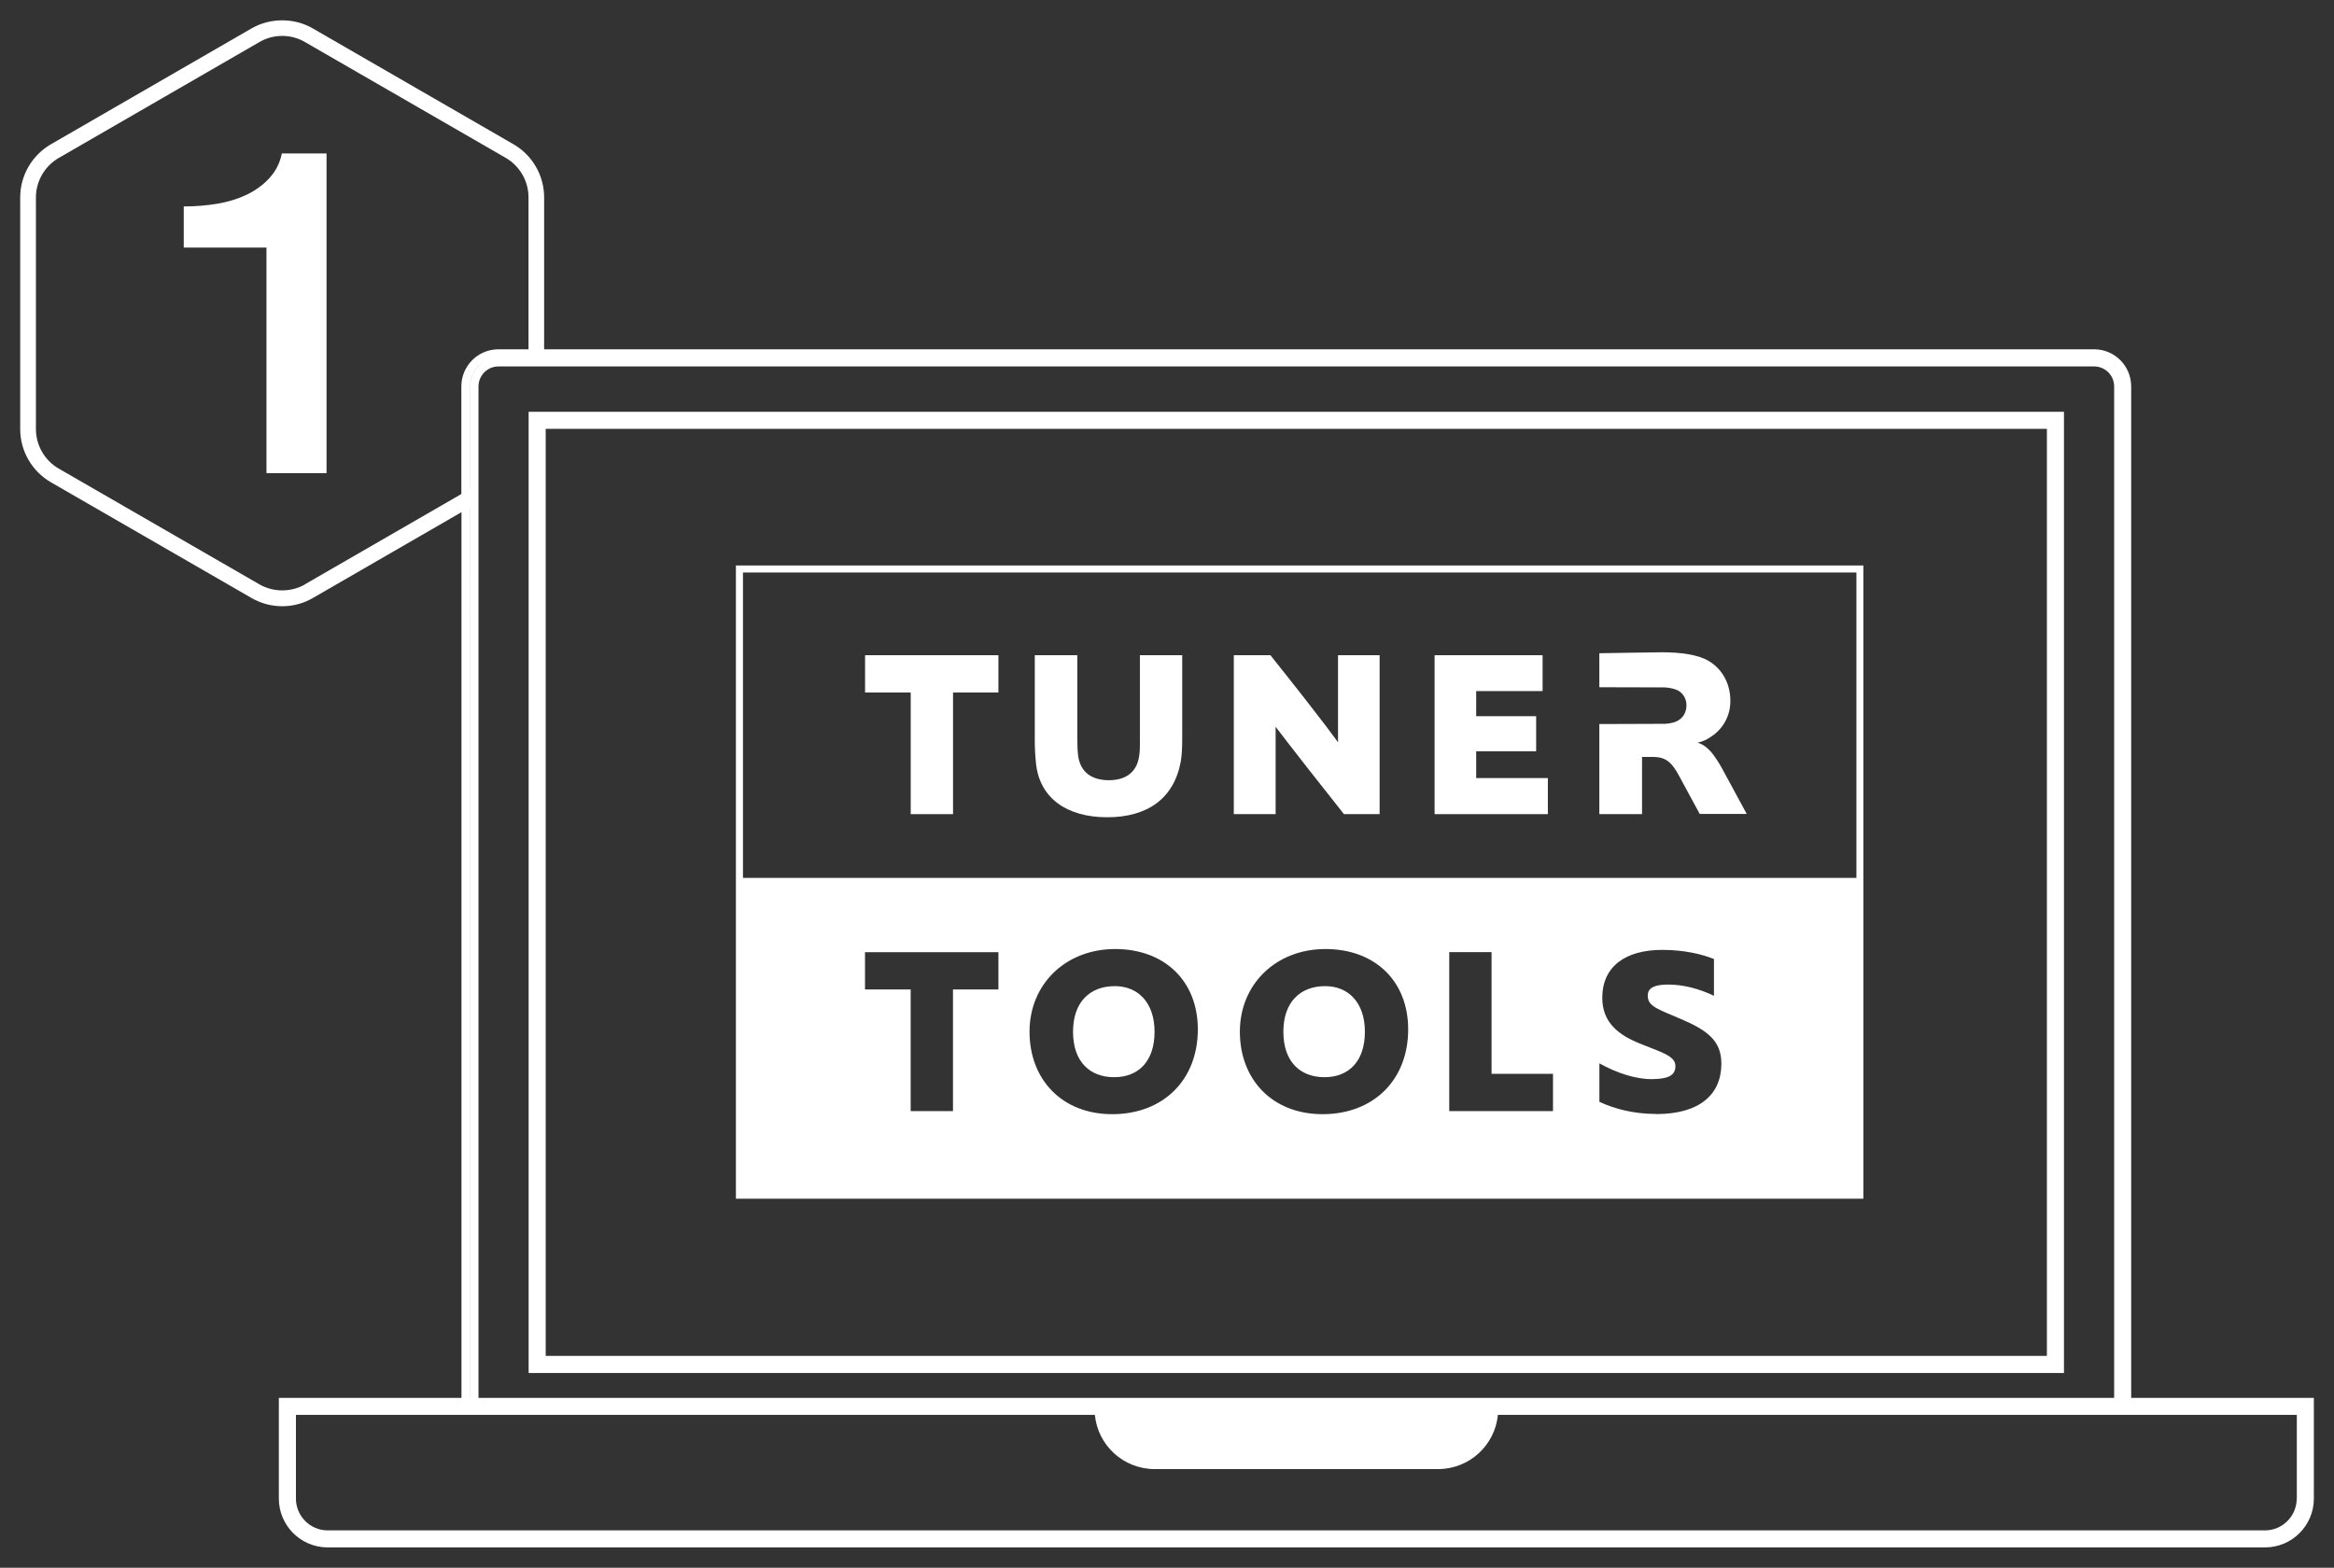 <?xml version="1.0" encoding="UTF-8"?>
<svg id="Layer_1" data-name="Layer 1" xmlns="http://www.w3.org/2000/svg" viewBox="0 0 412.56 277.2">
  <rect x="0" y="0" width="412.56" height="277.2" fill="#333333" stroke="none"/>
  <defs>
    <style>
      .cls-1 {
        fill: #fff;
        stroke-width: 0px;
      }
    </style>
  </defs>
  <path class="cls-1" d="M47.66,31.45c-1.11,1.21-2.44,2.19-4,2.95-1.56.75-3.3,1.29-5.23,1.62-1.93.32-3.91.48-5.95.48v7.27h14.62v39.89h10.62V27.13h-7.9c-.34,1.67-1.06,3.11-2.17,4.32Z"/>
  <path class="cls-1" d="M93.44,72.81v169.95h271.39V72.81H93.44ZM96.46,75.82h265.35v163.92H96.46V75.82Z"/>
  <path class="cls-1" d="M376.71,247.16V68.32c0-3.62-2.93-6.56-6.55-6.56H96.18v-26.87c0-3.85-2.06-7.44-5.41-9.38L55.28,5.02c-3.27-1.9-7.52-1.9-10.81,0L8.98,25.52c-3.33,1.94-5.41,5.52-5.41,9.38v40.98c0,3.85,2.07,7.44,5.41,9.38l35.49,20.48c1.64.95,3.52,1.45,5.42,1.45s3.77-.5,5.4-1.45l26.28-15.18v156.6h-32.28v17.81c0,4.76,3.87,8.63,8.64,8.63h342.43c4.77,0,8.64-3.87,8.64-8.63v-17.81h-32.28ZM84.58,247.16V68.33c0-1.96,1.58-3.54,3.54-3.54h282.04c1.95,0,3.54,1.58,3.54,3.54v178.83H84.58ZM83.08,86.48h-.01s0-18.15,0-18.15c0-1.92,1.07-3.58,2.63-4.43-1.56.87-2.62,2.53-2.62,4.44v18.14ZM374.34,65.5c-.35-.5-.77-.94-1.26-1.29.5.35.92.79,1.26,1.29ZM53.91,103.33c-2.44,1.41-5.6,1.41-8.04,0l-35.49-20.48c-2.49-1.44-4.03-4.11-4.03-6.98v-40.97c0-2.86,1.55-5.54,4.03-6.97L45.86,7.43c1.22-.71,2.6-1.08,4.02-1.08s2.8.37,4.02,1.08l35.49,20.48c2.49,1.44,4.03,4.11,4.03,6.98v26.87h-5.32c-3.62,0-6.55,2.94-6.55,6.56v19.03l-27.66,15.97ZM83.08,89.68v157.48h-.01V89.69h.01ZM405.97,264.97c0,3.1-2.52,5.62-5.62,5.62H57.93c-3.11,0-5.62-2.53-5.62-5.62v-14.8h141.22c.52,5.39,5.05,9.58,10.58,9.58h50.09c5.51,0,10.05-4.2,10.57-9.58h141.22v14.8Z"/>
  <path class="cls-1" d="M234.24,174.36c-4.39,0-7.39,2.79-7.39,8.07s2.96,8.03,7.27,8.03,7.14-2.83,7.14-8.03-2.96-8.07-7.01-8.07Z"/>
  <path class="cls-1" d="M197.06,174.36c-4.39,0-7.39,2.79-7.39,8.07s2.96,8.03,7.27,8.03,7.14-2.83,7.14-8.03-2.96-8.07-7.01-8.07Z"/>
  <path class="cls-1" d="M130.08,210.45v1.5h199.29v-111.97h-199.29v110.47ZM176.48,174.95h-8.03v21.51h-7.48v-21.51h-8.07v-6.59h23.58v6.59ZM196.6,197c-8.92,0-14.62-6.17-14.62-14.58s6.38-14.62,15.13-14.62,14.62,5.66,14.62,14.2c0,8.96-6.13,15-15.13,15ZM233.78,197c-8.92,0-14.62-6.17-14.62-14.58s6.38-14.62,15.13-14.62,14.62,5.66,14.62,14.2c0,8.96-6.13,15-15.13,15ZM274.51,196.45h-18.34v-28.1h7.48v21.51h10.86v6.59ZM292.72,196.96c-4.06,0-7.52-.97-10.01-2.15v-6.8c3,1.69,6.38,2.79,9.17,2.79s4.27-.55,4.27-2.28c0-1.18-.89-1.86-3.3-2.83l-2.79-1.1c-3.97-1.56-6.84-3.8-6.84-8.15,0-5.54,4.06-8.49,10.61-8.49,3.97,0,7.1.8,9.13,1.61v6.51c-2.62-1.27-5.49-1.99-8.07-1.99-2.2,0-3.63.46-3.63,1.94s1.01,2.07,3.25,3.04l2.58,1.1c4.77,2.03,7.18,3.89,7.18,7.9,0,5.54-3.93,8.92-11.54,8.92ZM131.33,101.23h196.81v53.99h-196.81v-53.99Z"/>
  <polygon class="cls-1" points="152.91 122.44 160.98 122.44 160.98 143.95 168.46 143.95 168.46 122.44 176.48 122.44 176.48 115.85 152.91 115.85 152.91 122.44"/>
  <path class="cls-1" d="M201.5,130.89c0,1.01,0,2.07-.17,2.96-.46,2.79-2.45,4.1-5.32,4.1s-4.94-1.27-5.41-4.14c-.13-.84-.17-1.9-.17-2.92v-15.04h-7.52v15.13c0,1.18.08,2.83.21,3.97.63,6.17,5.45,9.55,12.59,9.55s11.83-3.34,13.01-9.89c.21-1.23.25-2.7.25-4.1v-14.66h-7.48v15.04Z"/>
  <path class="cls-1" d="M236.52,131.27s-2.11-3.08-11.96-15.42h-6.47v28.1h7.39v-15.46s2.37,3.21,12.08,15.46h6.3v-28.1h-7.35v15.42Z"/>
  <polygon class="cls-1" points="260.93 132.84 271.53 132.84 271.53 126.63 260.93 126.63 260.93 122.19 272.67 122.19 272.67 115.85 253.58 115.85 253.58 143.95 273.6 143.95 273.6 137.57 260.93 137.57 260.93 132.84"/>
  <path class="cls-1" d="M302.36,132.86c-.47-.51-1.19-1.24-2.3-1.54.94-.21,1.71-.6,2.26-.98,2.05-1.28,3.54-3.54,3.54-6.4,0-3.07-1.41-5.63-3.84-7.08-1.83-1.11-4.95-1.53-8.19-1.53-1.58,0-11.13.17-11.13.17v6.01l11.63.03c.81.06,1.71.24,2.32.57.85.47,1.45,1.45,1.45,2.56s-.43,2-1.28,2.6c-.56.41-1.49.66-2.49.71l-11.63.04v15.92h7.55v-10.11h1.71c1.45,0,2.22.24,3.03.88.72.6,1.28,1.49,1.83,2.51l3.62,6.69h8.31l-4.38-8.08c-.51-.94-1.36-2.26-2-2.99Z"/>
</svg>